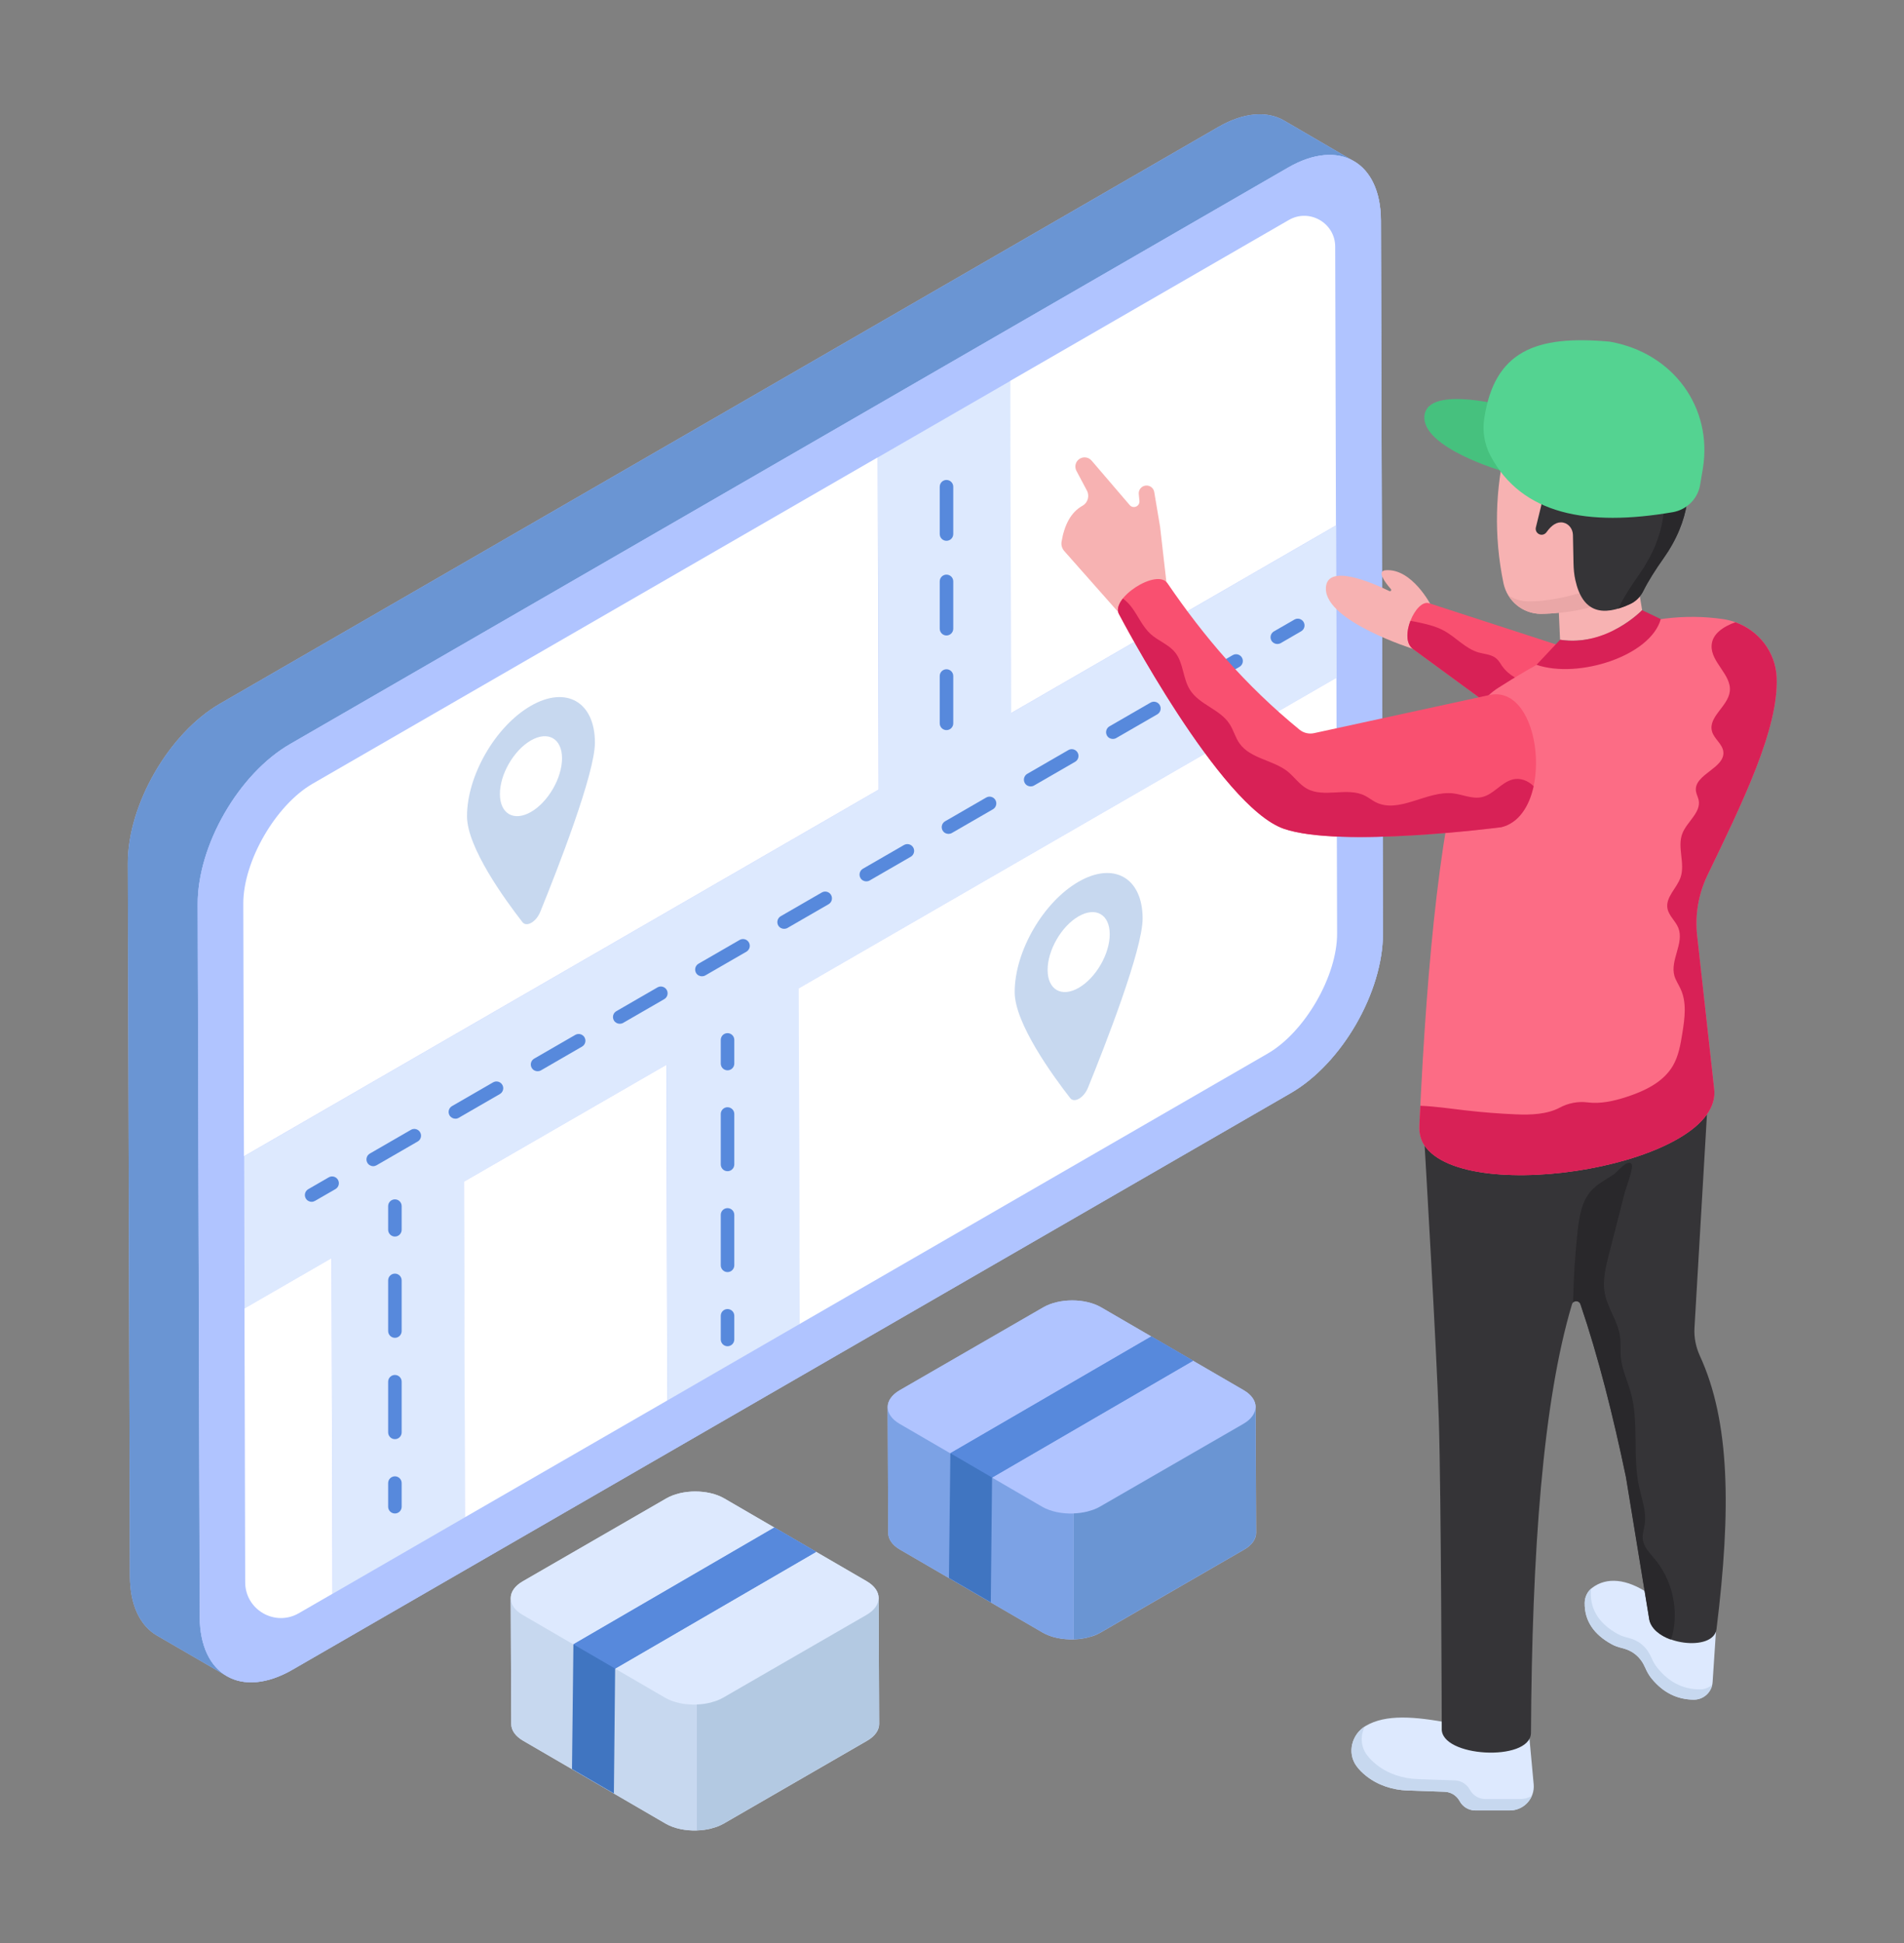 <svg xmlns="http://www.w3.org/2000/svg" width="50" height="51" viewBox="0 0 50 51" fill="none"><rect x="0" y="0" width="50" height="51" fill="#808080" stroke="none"/><g clip-path="url(#clip0_1154_2415)"><path d="M35.554 4.23C35.531 4.216 35.507 4.204 35.482 4.192C35.491 4.195 35.502 4.201 35.512 4.206C35.526 4.213 35.54 4.22 35.554 4.23Z" fill="#B0C4FF"></path><path d="M36.315 24.495C36.318 26.038 35.236 27.916 33.893 28.69L7.681 43.824C6.993 44.221 6.37 44.251 5.927 43.977L4.119 42.928C3.683 42.675 3.414 42.136 3.412 41.369L3.357 22.662C3.354 21.12 4.438 19.241 5.781 18.468L31.993 3.333C32.667 2.944 33.279 2.907 33.721 3.164L35.51 4.206C35.5 4.201 35.489 4.196 35.48 4.192C35.505 4.204 35.53 4.217 35.553 4.231C35.989 4.482 36.26 5.021 36.262 5.788L36.315 24.495Z" fill="#B0C4FF"></path><path d="M35.554 4.23C35.531 4.216 35.507 4.204 35.482 4.192C35.491 4.195 35.502 4.201 35.512 4.206C35.526 4.213 35.54 4.22 35.554 4.23Z" fill="#B0C4FF"></path><path d="M35.552 4.23C35.11 3.972 34.5 4.008 33.824 4.398L7.613 19.531C6.271 20.307 5.187 22.185 5.191 23.727L5.243 42.435C5.245 43.201 5.517 43.739 5.953 43.993L4.119 42.929C3.683 42.675 3.413 42.137 3.411 41.369L3.357 22.661C3.353 21.119 4.437 19.241 5.781 18.467L31.992 3.334C32.666 2.944 33.278 2.908 33.72 3.164L35.552 4.23Z" fill="#6A95D3"></path><path d="M33.827 4.4C35.169 3.625 36.26 4.248 36.264 5.79L36.317 24.497C36.321 26.04 35.238 27.917 33.896 28.692L7.684 43.825C6.342 44.6 5.251 43.978 5.246 42.436L5.193 23.729C5.189 22.187 6.273 20.308 7.615 19.534L33.827 4.4Z" fill="#B0C4FF"></path><path d="M33.827 4.4C35.169 3.625 36.26 4.248 36.264 5.79L36.317 24.497C36.321 26.04 35.238 27.917 33.896 28.692L7.684 43.825C6.342 44.6 5.251 43.978 5.246 42.436L5.193 23.729C5.189 22.187 6.273 20.308 7.615 19.534L33.827 4.4Z" fill="#B0C4FF"></path><path d="M5.302 22.829C5.232 23.134 5.193 23.438 5.195 23.729L5.247 42.383L5.193 23.729C5.193 23.438 5.231 23.134 5.302 22.829Z" fill="#92B2F9"></path><path d="M20.98 25.94L21.005 34.749L17.526 36.758L17.502 27.949L12.188 31.015L12.213 39.824L8.735 41.833L8.71 33.024L6.423 34.344L6.412 30.348L23.079 20.724L23.056 12.004L26.535 9.997L26.558 18.715L35.088 13.791L35.101 17.787L20.98 25.94Z" fill="#DDE9FE"></path><path d="M8.707 33.024L8.732 41.833L7.847 42.344C7.222 42.705 6.441 42.255 6.439 41.533L6.42 34.344L8.707 33.024Z" fill="white"></path><path d="M23.074 20.725L6.406 30.349L6.389 23.724C6.385 22.608 7.237 21.133 8.211 20.57L23.051 12.004L23.074 20.725Z" fill="white"></path><path d="M17.524 36.759L12.21 39.825L12.185 31.016L17.499 27.95L17.524 36.759Z" fill="white"></path><path d="M26.552 18.716L26.529 9.997L33.846 5.774C34.386 5.463 35.062 5.852 35.063 6.475L35.083 13.791L26.552 18.716Z" fill="white"></path><path d="M35.113 24.501C35.117 25.619 34.265 27.09 33.292 27.653L21 34.751L20.975 25.942L35.095 17.79L35.113 24.501Z" fill="white"></path><path d="M19.105 28.094C19.007 28.094 18.928 28.014 18.928 27.916V27.295C18.928 27.197 19.007 27.118 19.105 27.118C19.203 27.118 19.283 27.197 19.283 27.295V27.916C19.283 28.014 19.203 28.094 19.105 28.094Z" fill="#5789DC"></path><path d="M19.105 33.39C19.007 33.39 18.928 33.31 18.928 33.212V31.888C18.928 31.79 19.007 31.711 19.105 31.711C19.203 31.711 19.283 31.79 19.283 31.888V33.212C19.283 33.31 19.203 33.39 19.105 33.39ZM19.105 30.742C19.007 30.742 18.928 30.662 18.928 30.564V29.24C18.928 29.142 19.007 29.063 19.105 29.063C19.203 29.063 19.283 29.142 19.283 29.24V30.564C19.283 30.662 19.203 30.742 19.105 30.742Z" fill="#5789DC"></path><path d="M19.105 35.336C19.007 35.336 18.928 35.256 18.928 35.158V34.537C18.928 34.439 19.007 34.36 19.105 34.36C19.203 34.36 19.283 34.439 19.283 34.537V35.158C19.283 35.256 19.203 35.336 19.105 35.336Z" fill="#5789DC"></path><path d="M10.371 32.457C10.273 32.457 10.193 32.377 10.193 32.279V31.658C10.193 31.56 10.273 31.481 10.371 31.481C10.469 31.481 10.548 31.56 10.548 31.658V32.279C10.548 32.377 10.469 32.457 10.371 32.457Z" fill="#5789DC"></path><path d="M10.371 37.775C10.273 37.775 10.193 37.695 10.193 37.597V36.267C10.193 36.169 10.273 36.09 10.371 36.09C10.469 36.09 10.548 36.169 10.548 36.267V37.597C10.548 37.695 10.469 37.775 10.371 37.775ZM10.371 35.115C10.273 35.115 10.193 35.035 10.193 34.937V33.608C10.193 33.51 10.273 33.43 10.371 33.43C10.469 33.43 10.548 33.51 10.548 33.608V34.937C10.548 35.035 10.469 35.115 10.371 35.115Z" fill="#5789DC"></path><path d="M10.371 39.726C10.273 39.726 10.193 39.647 10.193 39.549V38.928C10.193 38.83 10.273 38.751 10.371 38.751C10.469 38.751 10.548 38.83 10.548 38.928V39.549C10.548 39.647 10.469 39.726 10.371 39.726Z" fill="#5789DC"></path><path d="M8.184 31.545C8.122 31.545 8.063 31.513 8.03 31.456C7.981 31.371 8.01 31.263 8.095 31.214L8.633 30.903C8.717 30.854 8.826 30.883 8.875 30.968C8.924 31.053 8.895 31.162 8.81 31.211L8.272 31.521C8.244 31.537 8.214 31.545 8.184 31.545Z" fill="#5789DC"></path><path d="M9.801 30.61C9.739 30.61 9.68 30.578 9.647 30.521C9.598 30.437 9.627 30.328 9.712 30.279L10.791 29.656C10.875 29.607 10.984 29.636 11.033 29.721C11.082 29.806 11.053 29.914 10.968 29.963L9.889 30.586C9.861 30.602 9.831 30.61 9.801 30.61ZM11.959 29.364C11.898 29.364 11.838 29.332 11.805 29.276C11.756 29.191 11.785 29.082 11.87 29.033L12.949 28.41C13.033 28.361 13.142 28.39 13.191 28.475C13.241 28.56 13.211 28.668 13.126 28.717L12.047 29.34C12.02 29.357 11.989 29.364 11.959 29.364ZM14.117 28.118C14.056 28.118 13.996 28.087 13.963 28.029C13.914 27.945 13.943 27.836 14.028 27.787L15.107 27.164C15.192 27.115 15.3 27.144 15.35 27.229C15.399 27.314 15.37 27.422 15.285 27.471L14.206 28.095C14.178 28.111 14.147 28.118 14.117 28.118ZM16.275 26.872C16.214 26.872 16.154 26.84 16.121 26.784C16.072 26.699 16.101 26.59 16.186 26.541L17.265 25.918C17.35 25.869 17.459 25.898 17.508 25.983C17.557 26.068 17.528 26.177 17.443 26.226L16.364 26.849C16.336 26.865 16.305 26.872 16.275 26.872ZM18.433 25.626C18.372 25.626 18.312 25.595 18.279 25.538C18.23 25.453 18.259 25.344 18.344 25.295L19.423 24.672C19.508 24.623 19.617 24.652 19.666 24.737C19.715 24.822 19.686 24.93 19.601 24.98L18.522 25.603C18.494 25.619 18.463 25.626 18.433 25.626ZM20.591 24.38C20.53 24.38 20.47 24.349 20.437 24.292C20.388 24.207 20.418 24.098 20.502 24.049L21.581 23.426C21.666 23.377 21.775 23.406 21.824 23.491C21.873 23.576 21.844 23.685 21.759 23.734L20.68 24.357C20.652 24.373 20.621 24.38 20.591 24.38ZM22.749 23.134C22.688 23.134 22.628 23.102 22.596 23.046C22.547 22.961 22.576 22.852 22.66 22.803L23.739 22.18C23.824 22.131 23.933 22.16 23.982 22.245C24.031 22.33 24.002 22.439 23.917 22.488L22.838 23.111C22.81 23.127 22.78 23.134 22.749 23.134ZM24.907 21.888C24.846 21.888 24.787 21.857 24.754 21.8C24.705 21.715 24.734 21.606 24.819 21.557L25.898 20.934C25.982 20.885 26.091 20.914 26.14 20.999C26.189 21.084 26.16 21.193 26.075 21.242L24.996 21.865C24.968 21.881 24.938 21.888 24.907 21.888ZM27.066 20.642C27.004 20.642 26.945 20.611 26.912 20.554C26.863 20.469 26.892 20.36 26.977 20.311L28.056 19.688C28.14 19.639 28.249 19.668 28.298 19.753C28.347 19.838 28.318 19.947 28.233 19.996L27.154 20.619C27.126 20.635 27.096 20.642 27.066 20.642ZM29.224 19.396C29.162 19.396 29.103 19.365 29.07 19.308C29.021 19.223 29.05 19.114 29.135 19.065L30.214 18.442C30.298 18.393 30.407 18.422 30.456 18.507C30.505 18.592 30.476 18.701 30.391 18.75L29.312 19.373C29.284 19.389 29.254 19.396 29.224 19.396ZM31.382 18.15C31.32 18.15 31.261 18.119 31.228 18.062C31.179 17.977 31.208 17.868 31.293 17.819L32.372 17.196C32.456 17.147 32.565 17.176 32.614 17.261C32.663 17.346 32.634 17.455 32.549 17.504L31.47 18.127C31.442 18.143 31.412 18.15 31.382 18.15Z" fill="#5789DC"></path><path d="M33.543 16.904C33.482 16.904 33.422 16.872 33.389 16.816C33.34 16.731 33.369 16.622 33.454 16.573L33.992 16.263C34.076 16.213 34.185 16.243 34.234 16.328C34.283 16.413 34.254 16.521 34.169 16.57L33.632 16.881C33.604 16.897 33.573 16.904 33.543 16.904Z" fill="#5789DC"></path><path d="M24.855 19.164C24.757 19.164 24.678 19.085 24.678 18.987V17.744C24.678 17.646 24.757 17.567 24.855 17.567C24.953 17.567 25.033 17.646 25.033 17.744V18.987C25.033 19.085 24.953 19.164 24.855 19.164ZM24.855 16.68C24.757 16.68 24.678 16.6 24.678 16.502V15.26C24.678 15.162 24.757 15.083 24.855 15.083C24.953 15.083 25.033 15.162 25.033 15.26V16.502C25.033 16.6 24.953 16.68 24.855 16.68ZM24.855 14.195C24.757 14.195 24.678 14.116 24.678 14.018V12.776C24.678 12.678 24.757 12.598 24.855 12.598C24.953 12.598 25.033 12.678 25.033 12.776V14.018C25.033 14.116 24.953 14.195 24.855 14.195Z" fill="#5789DC"></path><path d="M13.938 18.528C14.865 17.992 15.62 18.421 15.623 19.488C15.625 20.304 14.645 22.809 14.186 23.938C14.133 24.068 14.044 24.169 13.954 24.221C13.865 24.272 13.775 24.274 13.721 24.206C13.257 23.61 12.266 22.244 12.264 21.428C12.261 20.361 13.011 19.063 13.938 18.528ZM13.946 21.311C14.396 21.05 14.761 20.419 14.759 19.901C14.758 19.384 14.391 19.176 13.94 19.436C13.49 19.696 13.126 20.326 13.128 20.843C13.129 21.361 13.495 21.571 13.946 21.311Z" fill="#C7D8EF"></path><path d="M28.321 23.145C29.248 22.61 30.003 23.038 30.006 24.105C30.008 24.921 29.028 27.426 28.569 28.555C28.516 28.685 28.427 28.786 28.337 28.838C28.248 28.89 28.158 28.892 28.104 28.823C27.64 28.227 26.649 26.861 26.646 26.045C26.643 24.978 27.394 23.68 28.321 23.145ZM28.329 25.928C28.779 25.668 29.144 25.037 29.142 24.519C29.141 24.001 28.774 23.793 28.323 24.053C27.872 24.313 27.509 24.943 27.511 25.461C27.512 25.979 27.878 26.188 28.329 25.928Z" fill="#C7D8EF"></path><path d="M18.994 44.563C18.944 44.592 18.89 44.617 18.834 44.639C18.89 44.617 18.944 44.592 18.994 44.563Z" fill="#C7D8EF"></path><path d="M18.662 44.692C18.606 44.706 18.549 44.717 18.49 44.725C18.549 44.717 18.606 44.706 18.662 44.692Z" fill="#B3C9E2"></path><path d="M18.481 44.727C18.42 44.736 18.358 44.741 18.295 44.743C18.358 44.741 18.42 44.735 18.481 44.727Z" fill="#B3C9E2"></path><path d="M18.83 44.637C18.791 44.652 18.75 44.664 18.709 44.676C18.75 44.664 18.791 44.652 18.83 44.637Z" fill="#B3C9E2"></path><path d="M23.087 45.247C23.089 45.409 22.983 45.569 22.77 45.692L19.004 47.867C18.953 47.895 18.899 47.92 18.843 47.943C18.8 47.959 18.758 47.971 18.714 47.983C18.698 47.987 18.684 47.992 18.668 47.998C18.61 48.012 18.55 48.022 18.489 48.031C18.487 48.031 18.487 48.031 18.487 48.031C18.424 48.04 18.36 48.043 18.295 48.047C18.001 48.054 17.704 47.996 17.48 47.867L13.739 45.692C13.53 45.571 13.426 45.413 13.426 45.254L13.412 41.969V41.95C13.412 41.95 13.412 41.951 13.412 41.952C13.41 41.79 13.515 41.628 13.729 41.506L17.496 39.331C17.917 39.088 18.6 39.088 19.02 39.331L22.761 41.506C22.972 41.63 23.075 41.79 23.072 41.951C23.072 41.949 23.073 41.948 23.073 41.946V41.964L23.087 45.247Z" fill="#DDE9FE"></path><path d="M13.73 41.506C13.308 41.75 13.306 42.145 13.726 42.389L17.467 44.563C17.886 44.806 18.568 44.807 18.991 44.563L22.756 42.389C23.178 42.145 23.181 41.75 22.762 41.506L19.02 39.332C18.6 39.088 17.918 39.088 17.496 39.332L13.73 41.506Z" fill="#DDE9FE"></path><path d="M21.432 40.733L16.153 43.798L16.119 47.073L15.021 46.434L15.058 43.161L20.336 40.094L21.432 40.733Z" fill="#5789DC"></path><path d="M13.726 42.389L17.466 44.562C17.693 44.694 17.996 44.752 18.294 44.741C18.294 44.741 18.294 44.741 18.294 44.741L18.294 48.046C18.001 48.054 17.703 47.995 17.48 47.866L13.74 45.691C13.53 45.571 13.426 45.412 13.426 45.254L13.412 41.95C13.412 42.108 13.516 42.267 13.726 42.389Z" fill="#C7D8EF"></path><path d="M18.295 44.74C18.358 44.738 18.42 44.733 18.482 44.724C18.484 44.724 18.486 44.723 18.488 44.723C18.546 44.715 18.603 44.704 18.659 44.69C18.676 44.686 18.692 44.68 18.708 44.675C18.749 44.663 18.791 44.652 18.83 44.636C18.886 44.615 18.94 44.59 18.99 44.561L22.755 42.388C22.966 42.266 23.073 42.106 23.073 41.946L23.087 45.246C23.088 45.407 22.981 45.568 22.769 45.69L19.004 47.865C18.953 47.894 18.899 47.919 18.842 47.941C18.801 47.957 18.757 47.969 18.713 47.981C18.698 47.986 18.684 47.991 18.668 47.995C18.61 48.009 18.549 48.021 18.488 48.029C18.487 48.029 18.487 48.029 18.486 48.029C18.423 48.037 18.359 48.042 18.295 48.044C18.295 48.044 18.295 48.044 18.295 48.044L18.295 44.74C18.295 44.74 18.295 44.74 18.295 44.74Z" fill="#B3C9E2"></path><path d="M15.06 43.16C15.252 43.698 15.625 43.896 16.156 43.797L21.434 40.731L20.338 40.094L15.06 43.16Z" fill="#5789DC"></path><path d="M15.021 46.434L16.121 47.073L16.154 43.798L15.058 43.161L15.021 46.434Z" fill="#4075C1"></path><path d="M28.893 39.547C28.843 39.576 28.789 39.601 28.732 39.623C28.789 39.601 28.843 39.576 28.893 39.547Z" fill="#C7D8EF"></path><path d="M28.56 39.676C28.504 39.69 28.447 39.701 28.389 39.709C28.447 39.701 28.504 39.69 28.56 39.676Z" fill="#B3C9E2"></path><path d="M28.38 39.711C28.318 39.72 28.256 39.725 28.193 39.727C28.256 39.725 28.318 39.72 28.38 39.711Z" fill="#B3C9E2"></path><path d="M28.729 39.622C28.69 39.637 28.649 39.648 28.607 39.66C28.649 39.648 28.69 39.637 28.729 39.622Z" fill="#B3C9E2"></path><path d="M32.987 40.233C32.987 40.393 32.882 40.555 32.669 40.676L28.903 42.851C28.852 42.881 28.797 42.906 28.741 42.929C28.701 42.944 28.657 42.957 28.613 42.967C28.597 42.973 28.583 42.978 28.567 42.981C28.509 42.995 28.449 43.008 28.387 43.015C28.387 43.015 28.386 43.015 28.386 43.017C28.322 43.024 28.259 43.029 28.194 43.031C27.9 43.039 27.602 42.981 27.379 42.851L23.638 40.676C23.428 40.557 23.325 40.397 23.325 40.238L23.311 36.933C23.311 36.773 23.416 36.613 23.629 36.49L27.395 34.317C27.815 34.072 28.498 34.072 28.919 34.317L32.66 36.49C32.869 36.611 32.973 36.772 32.973 36.932L32.987 40.233Z" fill="#B0C4FF"></path><path d="M23.629 36.49C23.206 36.734 23.204 37.129 23.624 37.373L27.366 39.547C27.785 39.791 28.467 39.791 28.889 39.547L32.655 37.373C33.077 37.129 33.079 36.734 32.66 36.49L28.919 34.316C28.499 34.072 27.816 34.072 27.394 34.316L23.629 36.49Z" fill="#B0C4FF"></path><path d="M31.33 35.716L26.051 38.783L26.02 42.057L24.92 41.419L24.957 38.144L30.234 35.079L31.33 35.716Z" fill="#5789DC"></path><path d="M23.624 37.373L27.364 39.547C27.591 39.679 27.895 39.737 28.193 39.726C28.193 39.726 28.193 39.726 28.193 39.726L28.193 43.03C27.899 43.038 27.601 42.98 27.378 42.851L23.638 40.676C23.429 40.555 23.325 40.397 23.325 40.238L23.311 36.934C23.311 37.093 23.415 37.252 23.624 37.373Z" fill="#7CA2E5"></path><path d="M28.194 39.724C28.256 39.722 28.318 39.717 28.38 39.708C28.382 39.708 28.384 39.708 28.386 39.707C28.445 39.699 28.502 39.688 28.558 39.674C28.575 39.67 28.59 39.664 28.607 39.659C28.648 39.648 28.689 39.636 28.728 39.621C28.784 39.599 28.838 39.574 28.888 39.545L32.654 37.372C32.864 37.25 32.971 37.09 32.971 36.93L32.985 40.23C32.986 40.391 32.88 40.553 32.668 40.675L28.902 42.849C28.852 42.878 28.797 42.903 28.74 42.925C28.699 42.941 28.655 42.954 28.612 42.966C28.596 42.97 28.582 42.976 28.567 42.98C28.508 42.994 28.448 43.005 28.386 43.013C28.386 43.013 28.385 43.013 28.385 43.014C28.322 43.022 28.258 43.027 28.194 43.029C28.194 43.029 28.194 43.029 28.194 43.029L28.194 39.724C28.194 39.724 28.194 39.724 28.194 39.724Z" fill="#6A95D3"></path><path d="M24.959 38.145C25.123 38.755 25.475 38.994 26.055 38.782L31.332 35.716L30.236 35.079L24.959 38.145Z" fill="#5789DC"></path><path d="M24.92 41.418L26.019 42.057L26.052 38.782L24.957 38.145L24.92 41.418Z" fill="#4075C1"></path><path d="M38.09 45.23C37.146 45.05 36.389 44.993 35.865 45.301C35.5 45.514 35.371 46.003 35.616 46.348C35.685 46.444 35.774 46.534 35.88 46.618C36.187 46.86 36.57 46.983 36.96 46.997L37.936 47.03C38.102 47.036 38.252 47.129 38.331 47.276C38.412 47.427 38.57 47.521 38.741 47.521H39.648C40.019 47.521 40.309 47.203 40.275 46.834L40.162 45.609L38.09 45.23Z" fill="#DDE9FE"></path><path d="M40.226 47.14C40.13 47.364 39.908 47.52 39.649 47.52H38.742C38.57 47.52 38.413 47.426 38.331 47.275C38.252 47.13 38.102 47.036 37.937 47.031L36.961 46.997C36.57 46.983 36.187 46.86 35.882 46.619C35.773 46.534 35.684 46.445 35.617 46.347C35.376 46.011 35.495 45.536 35.841 45.317C35.725 45.545 35.728 45.828 35.885 46.049C35.955 46.147 36.042 46.236 36.15 46.321C36.455 46.562 36.839 46.685 37.229 46.698L38.205 46.732C38.371 46.738 38.521 46.832 38.599 46.977C38.681 47.128 38.838 47.222 39.011 47.222H39.917C40.031 47.222 40.135 47.193 40.226 47.14Z" fill="#C7D8EF"></path><path d="M43.299 41.831C42.726 41.441 42.193 41.383 41.804 41.683C41.686 41.774 41.618 41.918 41.615 42.068C41.606 42.547 41.86 42.904 42.328 43.16C42.413 43.208 42.508 43.237 42.603 43.26C42.884 43.329 43.087 43.5 43.207 43.779C43.249 43.877 43.301 43.97 43.368 44.052C43.675 44.432 44.049 44.61 44.48 44.613C44.74 44.615 44.957 44.412 44.974 44.152L45.061 42.832L43.299 41.831Z" fill="#DDE9FE"></path><path d="M44.964 44.222C44.917 44.447 44.715 44.614 44.48 44.612C44.049 44.611 43.676 44.431 43.367 44.053C43.301 43.971 43.249 43.877 43.207 43.779C43.087 43.5 42.885 43.329 42.602 43.26C42.508 43.237 42.414 43.207 42.327 43.16C41.859 42.904 41.607 42.547 41.615 42.067C41.619 41.924 41.68 41.788 41.788 41.696C41.781 41.729 41.776 41.764 41.776 41.799C41.765 42.278 42.02 42.635 42.487 42.892C42.572 42.939 42.667 42.968 42.763 42.991C43.043 43.061 43.247 43.232 43.366 43.511C43.407 43.608 43.46 43.7 43.528 43.784C43.835 44.163 44.208 44.342 44.64 44.344C44.764 44.344 44.877 44.298 44.964 44.222Z" fill="#C7D8EF"></path><path d="M44.826 29.243L44.498 34.853C44.483 35.108 44.535 35.361 44.641 35.592C45.429 37.305 45.466 39.612 45.076 42.764C44.992 43.367 43.464 43.178 43.315 42.519L42.701 38.77C42.361 37.15 41.976 35.613 41.506 34.232C41.469 34.123 41.314 34.126 41.281 34.236C40.516 36.789 40.23 40.742 40.204 45.498C40.162 46.254 37.818 46.122 37.861 45.366C37.861 45.366 37.847 39.28 37.784 37.253C37.728 35.455 37.412 30.073 37.412 30.073L44.717 28.969L44.826 29.243Z" fill="#353437"></path><path d="M43.943 42.805C43.928 42.882 43.907 42.963 43.871 43.034C43.595 42.933 43.366 42.757 43.312 42.522L42.698 38.773C42.358 37.153 41.973 35.616 41.503 34.235C41.474 34.148 41.368 34.132 41.31 34.186C41.321 33.559 41.361 32.932 41.43 32.309C41.471 31.933 41.534 31.534 41.787 31.254C41.952 31.071 42.179 30.959 42.384 30.821C42.467 30.765 42.742 30.415 42.844 30.552C42.911 30.641 42.698 31.181 42.668 31.297C42.53 31.839 42.391 32.381 42.252 32.922C42.166 33.262 42.078 33.615 42.145 33.959C42.221 34.347 42.487 34.681 42.542 35.073C42.569 35.257 42.547 35.445 42.565 35.63C42.595 35.95 42.74 36.246 42.826 36.556C43.045 37.351 42.869 38.209 43.041 39.016C43.111 39.344 43.24 39.673 43.192 40.006C43.172 40.138 43.126 40.269 43.14 40.401C43.163 40.607 43.325 40.764 43.457 40.924C43.883 41.439 44.067 42.147 43.943 42.805Z" fill="#29282B"></path><path d="M37.584 15.896C37.584 15.896 37.083 14.91 36.385 14.968C36.148 14.987 36.368 15.283 36.526 15.463C36.55 15.49 36.52 15.531 36.487 15.515C36.033 15.293 34.812 14.761 34.818 15.459C34.826 16.316 37.112 17.034 37.112 17.034L38.243 16.724L37.584 15.896Z" fill="#F7B2B2"></path><path d="M43.555 17.79L43.468 17.762L37.534 15.835C37.181 15.711 36.712 16.767 37.113 17.04L41.186 20.023L43.555 17.79Z" fill="#F95070"></path><path d="M41.954 19.297L41.185 20.023L37.113 17.04C36.914 16.906 36.93 16.578 37.038 16.297C37.081 16.303 37.125 16.311 37.168 16.32C37.426 16.374 37.688 16.428 37.918 16.554C38.235 16.726 38.484 17.028 38.831 17.127C38.994 17.172 39.178 17.178 39.302 17.291C39.361 17.343 39.398 17.413 39.443 17.478C39.618 17.729 39.907 17.878 40.205 17.941C40.339 17.971 40.487 17.99 40.575 18.093C40.625 18.152 40.646 18.229 40.678 18.299C40.777 18.506 40.981 18.64 41.187 18.745C41.391 18.848 41.61 18.931 41.783 19.083C41.851 19.142 41.912 19.217 41.954 19.297Z" fill="#D82156"></path><path d="M45.245 16.25C43.223 15.955 41.275 16.822 39.349 18.052C38.979 18.288 38.706 18.649 38.577 19.069C37.849 21.432 37.481 24.997 37.273 29.55C37.264 29.727 37.303 29.908 37.401 30.056C38.488 31.703 45.311 30.565 45.012 28.554L44.567 24.555C44.507 24.014 44.6 23.467 44.837 22.977C45.764 21.054 46.711 19.12 46.656 17.783C46.624 16.999 46.022 16.363 45.245 16.25Z" fill="#FC6C85"></path><path d="M45.012 28.555C45.31 30.567 38.488 31.703 37.4 30.058C37.302 29.909 37.264 29.728 37.273 29.552C37.281 29.374 37.288 29.198 37.299 29.025C37.691 29.039 38.082 29.099 38.474 29.144C38.92 29.196 39.368 29.231 39.816 29.25C40.2 29.267 40.63 29.249 40.956 29.075C41.181 28.954 41.439 28.903 41.693 28.936C42.024 28.979 42.381 28.901 42.706 28.795C43.183 28.64 43.675 28.41 43.929 27.977C44.083 27.716 44.132 27.409 44.181 27.109C44.242 26.724 44.299 26.311 44.133 25.957C44.081 25.842 44.006 25.735 43.971 25.615C43.853 25.202 44.233 24.754 44.074 24.356C44.001 24.173 43.823 24.037 43.788 23.844C43.736 23.547 44.034 23.315 44.132 23.031C44.259 22.663 44.039 22.24 44.179 21.879C44.299 21.567 44.672 21.329 44.608 21.002C44.59 20.92 44.547 20.845 44.536 20.763C44.479 20.322 45.31 20.166 45.255 19.725C45.228 19.523 45.012 19.394 44.958 19.197C44.853 18.817 45.377 18.542 45.425 18.151C45.481 17.712 44.92 17.382 44.948 16.939C44.965 16.641 45.244 16.453 45.57 16.332C46.184 16.55 46.63 17.114 46.656 17.785C46.711 19.122 45.764 21.056 44.836 22.979C44.601 23.469 44.507 24.016 44.568 24.557L45.012 28.555Z" fill="#D82156"></path><path d="M30.635 15.319L30.464 13.824L30.311 12.915C30.291 12.793 30.168 12.717 30.05 12.753C29.956 12.781 29.896 12.871 29.905 12.969L29.922 13.148C29.936 13.29 29.759 13.365 29.666 13.257L28.665 12.089C28.578 11.988 28.427 11.976 28.325 12.062C28.238 12.135 28.215 12.259 28.268 12.36L28.543 12.877C28.618 13.017 28.567 13.197 28.428 13.274C28.118 13.448 27.951 13.781 27.877 14.219C27.862 14.307 27.889 14.397 27.948 14.464L29.36 16.06L30.635 15.319Z" fill="#F7B2B2"></path><path d="M39.09 18.248L34.511 19.243C34.375 19.273 34.233 19.24 34.125 19.152C32.69 17.978 31.612 16.705 30.661 15.313C30.386 14.898 29.121 15.722 29.396 16.137C29.396 16.137 32.032 21.172 33.717 21.753C35.2 22.264 39.427 21.71 39.427 21.71C40.844 21.364 40.508 17.902 39.09 18.248Z" fill="#F95070"></path><path d="M40.274 20.637C40.159 21.165 39.884 21.601 39.427 21.713C39.427 21.713 35.199 22.265 33.717 21.755C32.031 21.174 29.396 16.139 29.396 16.139C29.316 16.017 29.367 15.861 29.487 15.711C29.578 15.776 29.658 15.858 29.722 15.945C29.892 16.175 30.005 16.451 30.216 16.642C30.416 16.824 30.692 16.916 30.861 17.127C31.082 17.404 31.06 17.812 31.251 18.11C31.497 18.498 32.032 18.614 32.284 18.996C32.392 19.158 32.437 19.354 32.549 19.511C32.834 19.917 33.431 19.945 33.818 20.253C33.992 20.395 34.123 20.59 34.318 20.7C34.772 20.954 35.385 20.649 35.849 20.888C35.941 20.935 36.023 21.001 36.114 21.05C36.737 21.376 37.464 20.745 38.161 20.825C38.414 20.855 38.665 20.979 38.914 20.923C39.218 20.857 39.416 20.544 39.715 20.462C39.915 20.407 40.13 20.489 40.274 20.637Z" fill="#D82156"></path><path d="M43.123 16.015C43.123 16.015 42.198 16.983 40.968 16.792L40.935 16.059L41.514 15.284L42.991 15.215L43.123 16.015Z" fill="#F7B2B2"></path><path d="M39.56 11.619C39.262 12.832 39.225 14.06 39.481 15.303C39.577 15.771 39.984 16.111 40.462 16.112C41.046 16.113 41.677 15.962 42.337 15.716L42.197 12.725L39.966 11.532L39.56 11.619Z" fill="#F7B2B2"></path><path d="M40.466 16.112C40.11 16.111 39.792 15.921 39.615 15.631C39.769 15.729 39.95 15.784 40.143 15.784C40.727 15.786 41.356 15.634 42.017 15.388L41.886 12.555L42.203 12.726L42.342 15.716C41.823 15.978 41.176 16.1 40.466 16.112Z" fill="#EAA7A7"></path><path d="M43.123 16.016C43.123 16.016 42.198 16.984 40.968 16.793L40.35 17.45C41.448 17.825 43.343 17.218 43.613 16.25L43.123 16.016Z" fill="#D82156"></path><path d="M43.865 11.326C43.799 11.242 43.745 11.149 43.714 11.046L43.633 10.774C43.526 10.414 43.179 10.18 42.804 10.215L42.402 10.253C42.309 10.261 42.217 10.252 42.127 10.228C41.697 10.117 41.227 10.076 40.722 10.099C40.612 10.104 40.502 10.089 40.399 10.05L40.215 9.982C39.902 9.865 39.577 9.955 39.364 10.166L39.466 11.345L39.303 11.359C39.464 11.586 39.733 11.759 40.102 11.882C40.178 11.907 40.228 11.977 40.225 12.057C40.213 12.457 40.257 12.828 40.448 13.127C40.475 13.169 40.486 13.22 40.474 13.269L40.333 13.842C40.313 13.92 40.356 14 40.432 14.027C40.498 14.051 40.572 14.026 40.613 13.968C40.744 13.784 40.888 13.684 41.054 13.718C41.202 13.749 41.303 13.89 41.306 14.041L41.321 14.784C41.324 14.934 41.337 15.084 41.37 15.229C41.559 16.077 42.076 16.196 42.814 15.851C42.965 15.781 43.082 15.658 43.156 15.509C43.283 15.253 43.468 14.961 43.69 14.647C43.854 14.415 43.995 14.167 44.102 13.905C44.194 13.682 44.262 13.45 44.3 13.211C44.422 12.457 44.263 11.835 43.865 11.326Z" fill="#353437"></path><path d="M44.3 13.211C44.261 13.451 44.194 13.683 44.101 13.906C43.993 14.167 43.854 14.416 43.689 14.647C43.468 14.961 43.282 15.253 43.155 15.509C43.082 15.657 42.964 15.781 42.813 15.852C42.7 15.905 42.594 15.946 42.492 15.975C42.503 15.957 42.513 15.94 42.523 15.922C42.648 15.667 42.834 15.376 43.057 15.062C43.219 14.829 43.36 14.58 43.468 14.319C43.559 14.096 43.629 13.864 43.666 13.626C43.787 12.871 43.629 12.25 43.23 11.741C43.165 11.657 43.11 11.563 43.081 11.461L42.999 11.188C42.892 10.828 42.545 10.594 42.17 10.629L41.769 10.667C41.676 10.675 41.584 10.666 41.492 10.643C41.062 10.532 40.594 10.491 40.088 10.514C39.979 10.518 39.867 10.503 39.765 10.465L39.58 10.396C39.462 10.352 39.341 10.338 39.225 10.348C39.408 10.013 39.821 9.835 40.214 9.982L40.397 10.05C40.502 10.09 40.611 10.105 40.721 10.099C41.227 10.078 41.697 10.117 42.127 10.229C42.216 10.251 42.309 10.262 42.401 10.252L42.803 10.215C43.177 10.179 43.524 10.414 43.632 10.775L43.713 11.046C43.744 11.149 43.797 11.242 43.864 11.328C44.261 11.835 44.422 12.457 44.3 13.211Z" fill="#29282B"></path><path d="M39.47 12.371C39.47 12.371 37.321 11.752 37.407 10.912C37.493 10.072 39.702 10.697 39.702 10.697C39.554 11.05 39.457 11.478 39.412 11.994C39.401 12.122 39.421 12.252 39.47 12.371Z" fill="#46C17E"></path><path d="M44.717 12.305C44.692 12.452 44.667 12.596 44.646 12.727C44.584 13.096 44.294 13.38 43.927 13.444C41.687 13.828 39.963 13.509 39.139 11.96C38.98 11.66 38.926 11.313 38.978 10.979C39.246 9.211 40.337 8.796 42.24 8.965C42.255 8.967 42.269 8.969 42.284 8.97C43.947 9.266 44.982 10.706 44.717 12.305Z" fill="#54D391"></path></g><defs><clipPath id="clip0_1154_2415"><rect width="45.752" height="45.752" fill="white" transform="translate(2.131 2.649)"></rect></clipPath></defs></svg>